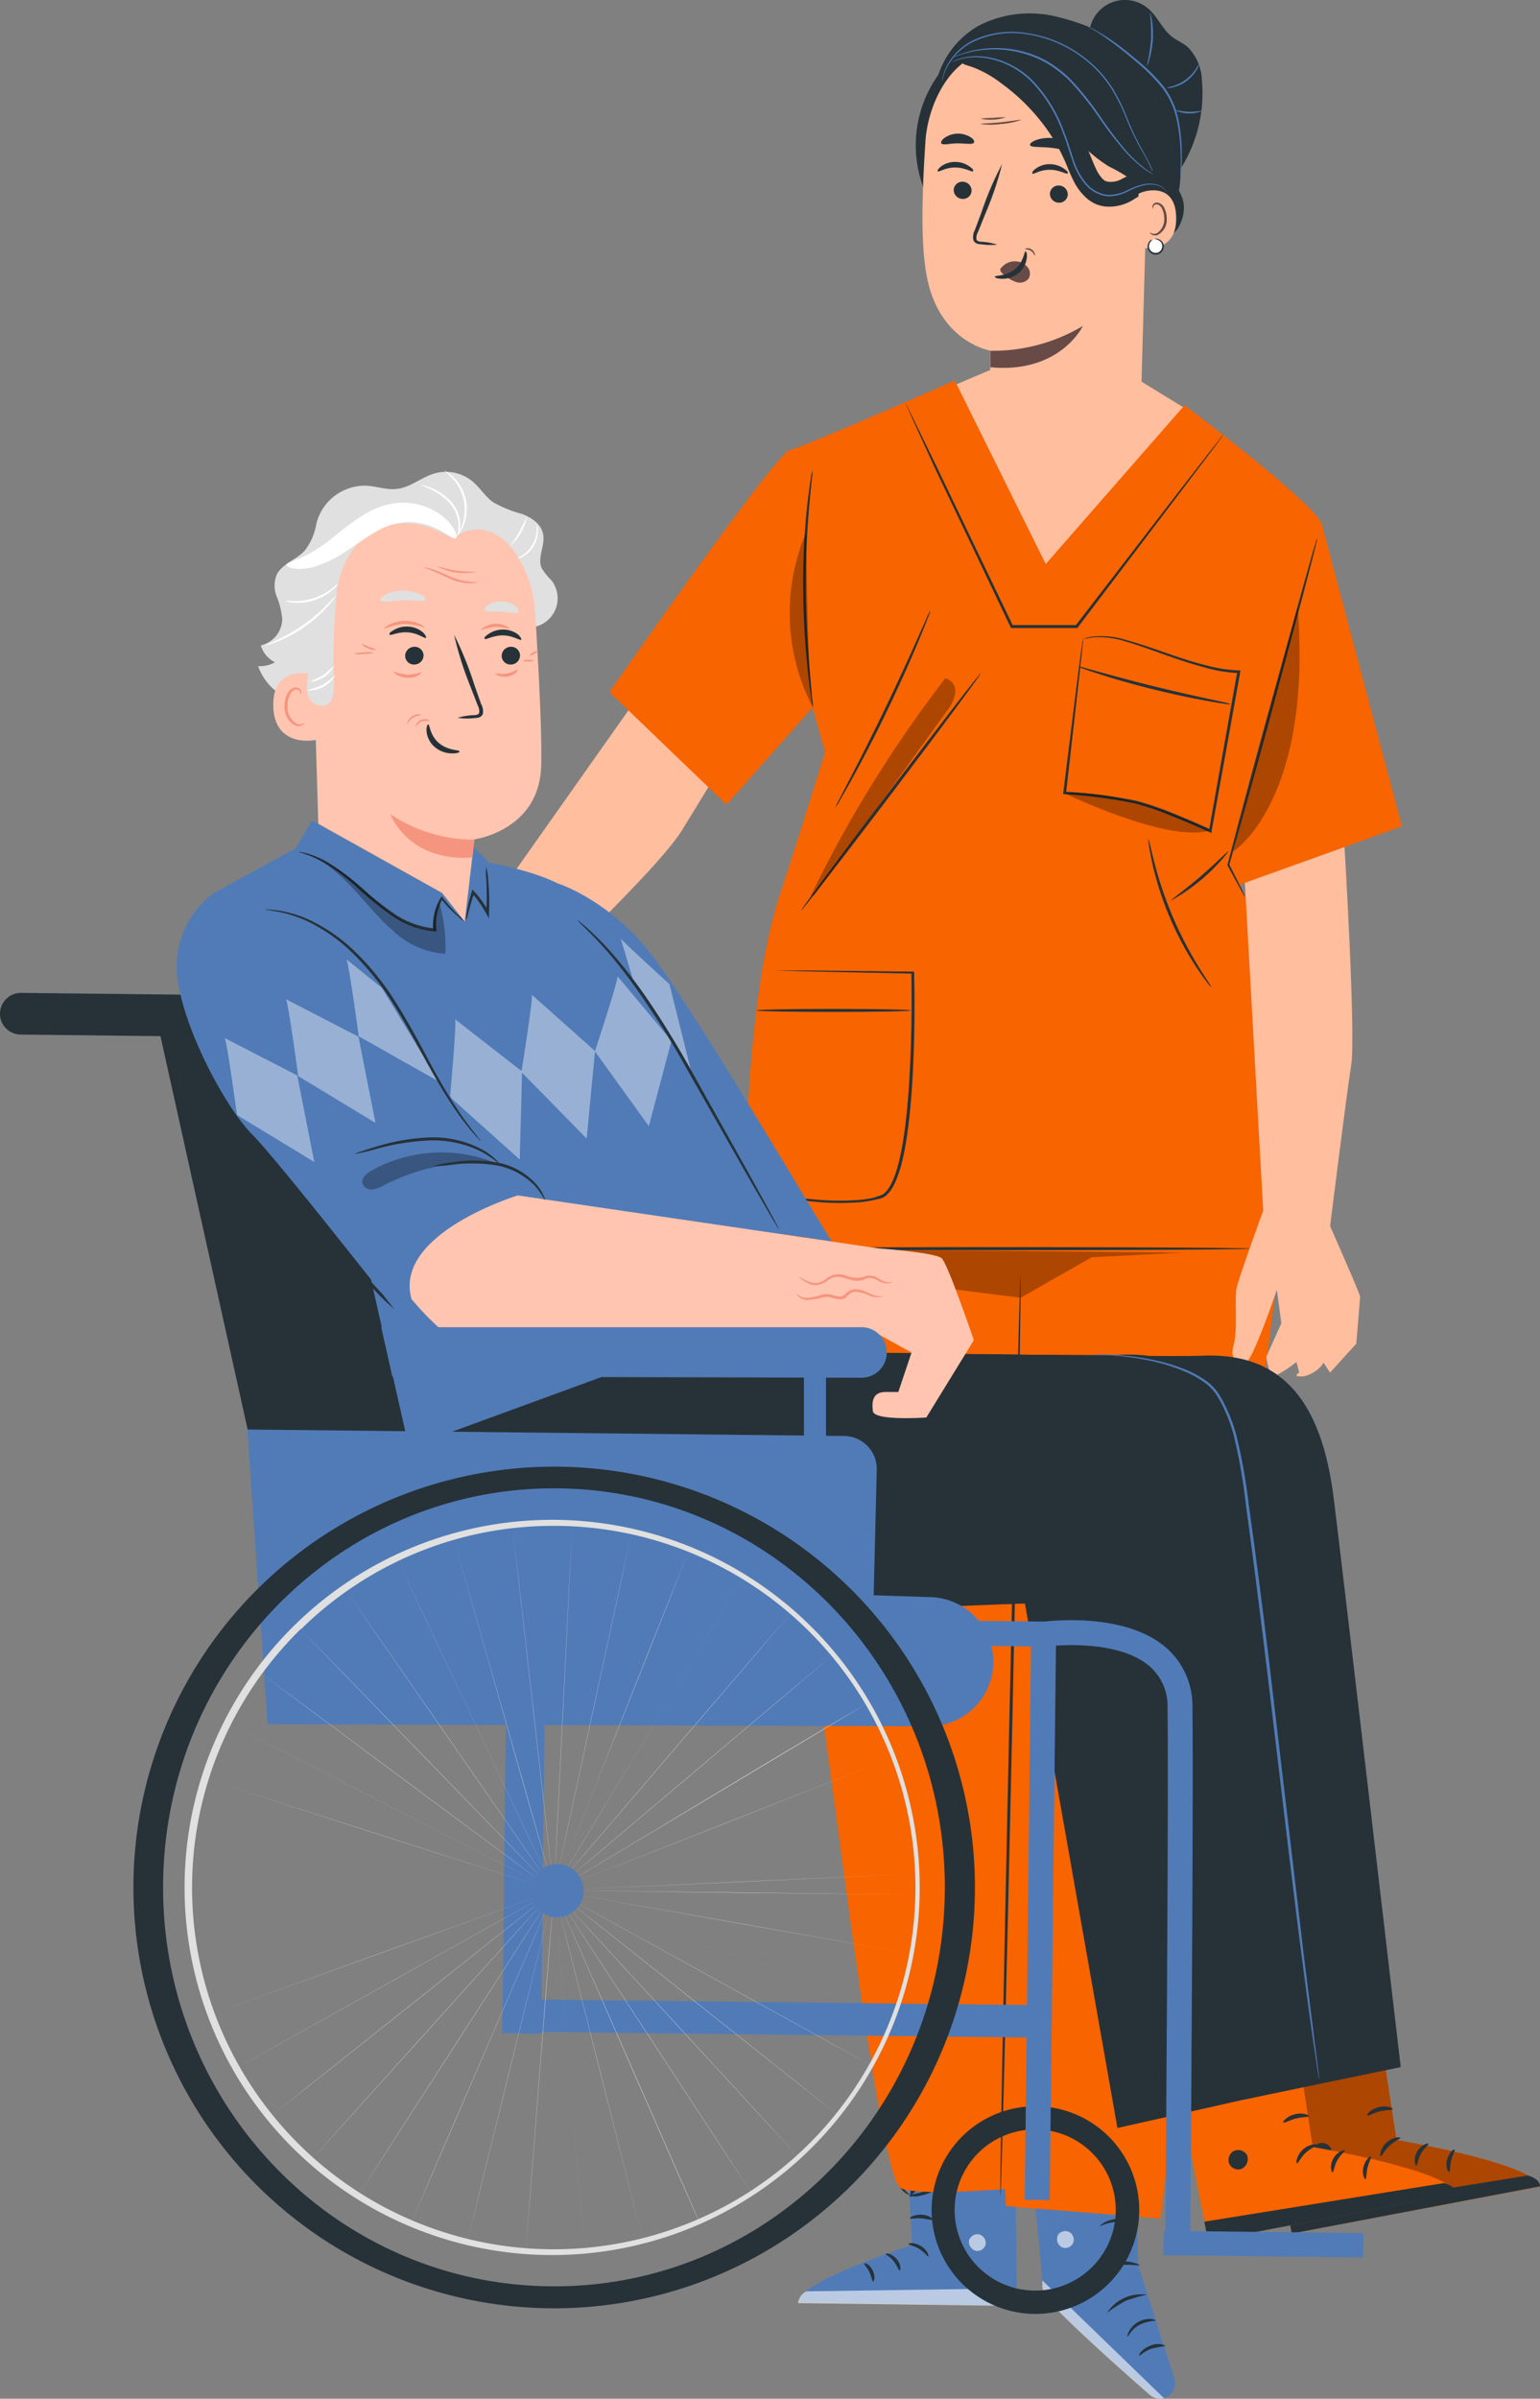 <?xml version="1.0" encoding="UTF-8"?> <svg xmlns="http://www.w3.org/2000/svg" viewBox="0 0 204.12 317.9"><rect x="0" y="0" width="204.12" height="317.9" fill="#808080" stroke="none"/> <defs> <style>.cls-1{fill:#ffbe9d;}.cls-2{fill:#263238;}.cls-3{fill:#684b46;}.cls-4{fill:#517bb7;}.cls-5{fill:#fff;}.cls-6{opacity:0.6;}.cls-7{fill:#f76400;}.cls-8{opacity:0.3;}.cls-9{fill:#e0e0e0;}.cls-10{fill:#ffc5b0;}.cls-11{fill:#f6957f;}.cls-12{fill:none;stroke:#839198;stroke-miterlimit:10;stroke-width:0.05px;}.cls-13{opacity:0.4;}</style> </defs> <title>уход-2</title> <g id="Слой_2" data-name="Слой 2"> <g id="Слой_1-2" data-name="Слой 1"> <path class="cls-1" d="M83.84,93.37l-26.11,37,8.76,4.3s20.3-18.8,23.86-24.57,6-9.84,6-9.84S91.1,93.17,83.84,93.37Z"></path> <path class="cls-1" d="M57.73,130.38l-7.41.45-8,7.4s1.56,1.73,3.3.69,6.42-4.11,6.42-4.11l4,.81L50,140s-.88,2.56.68,2.37,7.4-3.05,10.34-3.57,5.43-4.1,5.43-4.1Z"></path> <polygon class="cls-1" points="124.81 51.76 131.27 49.03 150.91 50.34 157.22 54.21 137.41 77.41 124.81 51.76"></polygon> <path class="cls-2" d="M124.21,10.46a11.73,11.73,0,0,1,5.62-7.11,14.81,14.81,0,0,1,9.95-1.2A31.36,31.36,0,0,1,149.19,6a15.37,15.37,0,0,1,4.5,3.51c2.17,2.73,2.47,6.46,2.68,9.95.17,2.82.31,5.77-.88,8.33a8.68,8.68,0,0,1-5.84,4.72"></path> <path class="cls-2" d="M154.82,24.59a18.64,18.64,0,0,0,4.49-13.85,6.55,6.55,0,0,0-1.9-4.52c-.66-.55-1.48-.87-2.14-1.41-1.22-1-1.82-2.55-3-3.6a4.74,4.74,0,0,0-7.72,2.2c-.61,2.12.3,4.34,1.19,6.36l4.14,9.33a12.4,12.4,0,0,0,1.9,3.31A4.19,4.19,0,0,0,155.15,24"></path> <path class="cls-2" d="M125.63,8.37a16.06,16.06,0,0,0-1.41,20A135.16,135.16,0,0,1,131.39,6"></path> <path class="cls-1" d="M122.66,18.77C123,13.23,126.71,6.43,132.24,7L145,10.29A9.49,9.49,0,0,1,152.17,19c0,.21,0,0,0,.11l-.92,33.51a10,10,0,0,1-10.22,9.71h0a10,10,0,0,1-9.79-10c0-2.7,0-5.88,0-5.87S124.18,45.3,122.73,36C122,31.44,122.26,24.94,122.66,18.77Z"></path> <path class="cls-3" d="M135.37,15.88a9.67,9.67,0,0,1-2.68.55,9.67,9.67,0,0,1-2.74,0c0-.07,1.22-.07,2.72-.23S135.36,15.82,135.37,15.88Z"></path> <path class="cls-3" d="M133.31,15.55a6.59,6.59,0,0,1-3.36.18,11.5,11.5,0,0,1,1.68-.1A11.51,11.51,0,0,1,133.31,15.55Z"></path> <path class="cls-3" d="M137.16,33.86c-.06,0-.14-.37-.51-.61s-.74-.18-.76-.24.08-.09.25-.11a1,1,0,0,1,1,.69C137.21,33.76,137.18,33.86,137.16,33.86Z"></path> <path class="cls-2" d="M126.41,25.16a1.19,1.19,0,0,0,1.14,1.2,1.13,1.13,0,0,0,1.23-1.07,1.19,1.19,0,0,0-1.14-1.2A1.14,1.14,0,0,0,126.41,25.16Z"></path> <path class="cls-2" d="M124.29,22.7c.15.16,1-.51,2.32-.5s2.21.65,2.35.49-.08-.35-.49-.65a3.26,3.26,0,0,0-1.88-.58,3.12,3.12,0,0,0-1.85.59C124.35,22.35,124.22,22.63,124.29,22.7Z"></path> <path class="cls-2" d="M139.16,25.66a1.19,1.19,0,0,0,1.14,1.2,1.13,1.13,0,0,0,1.23-1.07,1.19,1.19,0,0,0-1.14-1.2A1.14,1.14,0,0,0,139.16,25.66Z"></path> <path class="cls-2" d="M136.83,23c.15.16,1-.51,2.32-.5s2.21.65,2.35.49-.08-.35-.49-.65a3.25,3.25,0,0,0-1.88-.58,3.13,3.13,0,0,0-1.85.59C136.9,22.62,136.76,22.9,136.83,23Z"></path> <path class="cls-2" d="M132.18,32.42a8.47,8.47,0,0,0-2.07-.38c-.33,0-.63-.1-.69-.32a1.66,1.66,0,0,1,.22-1l1-2.48a42.68,42.68,0,0,0,2.18-6.49,42.73,42.73,0,0,0-2.7,6.3l-.93,2.49a1.89,1.89,0,0,0-.17,1.28.82.82,0,0,0,.53.48,2.21,2.21,0,0,0,.55.08A8.29,8.29,0,0,0,132.18,32.42Z"></path> <path class="cls-3" d="M143.53,43.2s-3,6.35-12.27,5.47V46.49A23.3,23.3,0,0,0,143.53,43.2Z"></path> <path class="cls-3" d="M132.71,35.5a2.3,2.3,0,0,1,2.06-.85,2.1,2.1,0,0,1,1.45.78,1.33,1.33,0,0,1,.1,1.52,1.54,1.54,0,0,1-1.67.42,4.83,4.83,0,0,1-1.63-1,1.41,1.41,0,0,1-.36-.38.43.43,0,0,1,0-.48"></path> <path class="cls-2" d="M135.94,33.31c-.21,0-.21,1.37-1.4,2.35s-2.66.83-2.67,1,.33.27,1,.29A3.45,3.45,0,0,0,135,36.2a3,3,0,0,0,1.09-2C136.18,33.65,136,33.31,135.94,33.31Z"></path> <path class="cls-2" d="M136.53,19.23c.12.35,1.4.19,2.9.37s2.71.59,2.91.28c.09-.15-.12-.48-.61-.81a5.08,5.08,0,0,0-4.42-.5C136.75,18.79,136.47,19.06,136.53,19.23Z"></path> <path class="cls-2" d="M124.77,19c.22.29,1.1,0,2.16,0s2,.2,2.16-.1c.09-.15,0-.44-.44-.71a3.13,3.13,0,0,0-3.48.1C124.79,18.57,124.67,18.87,124.77,19Z"></path> <path class="cls-2" d="M125.17,10.33A4.07,4.07,0,0,1,128.77,8,7.9,7.9,0,0,1,133,9.27c5.51,3.18,8.61,9.51,14,12.8a22.25,22.25,0,0,1,4,2.51,3.93,3.93,0,0,1,1.25,4.22,13,13,0,0,0,1.89-3.19A4.37,4.37,0,0,0,154,22c-.47-.82-1.3-1.44-1.53-2.35a12.38,12.38,0,0,1,.08-2.47,5.39,5.39,0,0,0-.85-2.36,24,24,0,0,0-8.84-9.3,15.65,15.65,0,0,0-8.12-2.1A12,12,0,0,0,127,6.48c-1.22,1.13-2.5,2.31-1.87,3.85"></path> <path class="cls-4" d="M152.21,28.83s.11-.13.29-.38a4,4,0,0,0,.6-1.21,6.86,6.86,0,0,0-.51-4.84c-.42-1-1-2-1.61-3.06a35.31,35.31,0,0,1-1.69-3.61,25.83,25.83,0,0,0-1.94-3.92,15.42,15.42,0,0,0-3.06-3.52,16.26,16.26,0,0,0-8.12-3.74,12,12,0,0,0-7.2,1A7.87,7.87,0,0,0,125.49,9a6.93,6.93,0,0,0-.48,1.27c-.07.3-.11.46-.12.46a.48.48,0,0,1,0-.12c0-.08,0-.2.06-.35a6.28,6.28,0,0,1,.44-1.3,7.85,7.85,0,0,1,3.47-3.56,12.05,12.05,0,0,1,7.31-1,16.37,16.37,0,0,1,8.24,3.77,15.54,15.54,0,0,1,3.1,3.58,25.7,25.7,0,0,1,1.94,4,35.87,35.87,0,0,0,1.67,3.6c.59,1.09,1.18,2.1,1.59,3.09a6.87,6.87,0,0,1,.44,4.93,3.84,3.84,0,0,1-.64,1.21A2.46,2.46,0,0,1,152.21,28.83Z"></path> <path class="cls-4" d="M156.48,24a1.15,1.15,0,0,1,0-.26l0-.75c0-.65.05-1.6,0-2.77a23.67,23.67,0,0,0-.45-4.07,10.83,10.83,0,0,0-2-4.53,25,25,0,0,0-3.55-3.53c-1.17-1-2.26-1.88-3.21-2.56S145.59,4.31,145,4l-.65-.38-.22-.14.24.1.67.34a24.91,24.91,0,0,1,2.36,1.46c1,.67,2.07,1.53,3.25,2.53a24.31,24.31,0,0,1,3.59,3.55,10.89,10.89,0,0,1,2,4.63,22.58,22.58,0,0,1,.4,4.11c0,1.17,0,2.12-.09,2.78,0,.33-.05.58-.07.75A1.15,1.15,0,0,1,156.48,24Z"></path> <path class="cls-4" d="M152.42,1.63a3.84,3.84,0,0,1,.26,1,12.26,12.26,0,0,1-.31,5.18,3.85,3.85,0,0,1-.38,1,26.63,26.63,0,0,0,.58-3.6A26.6,26.6,0,0,0,152.42,1.63Z"></path> <path class="cls-4" d="M158.93,8.48a2,2,0,0,1-.31.77,5,5,0,0,1-3.17,2.33,2,2,0,0,1-.83.07,6.32,6.32,0,0,1,.79-.22,5.75,5.75,0,0,0,3.08-2.26A6.33,6.33,0,0,1,158.93,8.48Z"></path> <path class="cls-4" d="M159.38,14.7a4.55,4.55,0,0,1-3.66-.1c0-.07.82.17,1.83.21S159.37,14.62,159.38,14.7Z"></path> <path class="cls-2" d="M155.36,30.86c-.22-.11-.11-.72-.08-1.71a4.77,4.77,0,0,0-.19-1.62,2.23,2.23,0,0,0-.17-.37,1.66,1.66,0,0,0-.11-.16l-.15-.21a7.34,7.34,0,0,0-.76-.89,2.32,2.32,0,0,0-.8-.56c-.1,0-.13,0-.08,0l-.32.06-.35.08A6.14,6.14,0,0,0,151,26c-.22.11-.44.24-.66.38l-.17.11-.29.17a6.28,6.28,0,0,1-.59.28,5.94,5.94,0,0,1-2.6.44,4.29,4.29,0,0,1-1.56-.39l-.2-.1-.16-.09c-.1-.07-.22-.13-.31-.2a5.43,5.43,0,0,1-.57-.46,7.57,7.57,0,0,1-1.59-2.16c-.37-.73-.66-1.45-.92-2.1a24.38,24.38,0,0,0-4-6.52,26.24,26.24,0,0,0-4.64-4.3,14.92,14.92,0,0,0-3.64-2.09c-.92-.34-1.52-.43-1.56-.68s.55-.6,1.76-.63A10.21,10.21,0,0,1,134,9a21.53,21.53,0,0,1,5.71,4.25,23.13,23.13,0,0,1,4.8,7.34c.29.7.53,1.33.8,1.87a4.62,4.62,0,0,0,.84,1.25,2.25,2.25,0,0,0,.22.19l.11.08.06,0h0a1,1,0,0,0,.38.11,3,3,0,0,0,1.22-.13l.28-.1.12-.06.23-.13a10.53,10.53,0,0,1,1-.45,8.45,8.45,0,0,1,2-.54l.48-.05.23,0h.26a2.7,2.7,0,0,1,1.46.35,4.66,4.66,0,0,1,1.48,1.37,8.18,8.18,0,0,1,.8,1.35c.05.12.1.21.15.35a3.53,3.53,0,0,1,.14.4,3.91,3.91,0,0,1,.14.76,4.85,4.85,0,0,1-.39,2.25C156.09,30.55,155.55,31,155.36,30.86Z"></path> <path class="cls-1" d="M150.9,25.72c.1-.27,4.92-2,5,3.12s-5,4-5,3.86S150.9,25.72,150.9,25.72Z"></path> <path class="cls-3" d="M152.43,30.8s.09.06.23.13a.87.87,0,0,0,.65,0,2.15,2.15,0,0,0,1-1.94,2.87,2.87,0,0,0-.25-1.24,1,1,0,0,0-.66-.66.44.44,0,0,0-.51.24c-.07.14,0,.24-.06.25s-.11-.08-.07-.29a.55.55,0,0,1,.19-.31.65.65,0,0,1,.48-.13,1.22,1.22,0,0,1,.91.76,3,3,0,0,1,.31,1.39,2.25,2.25,0,0,1-1.25,2.16.93.93,0,0,1-.8-.12C152.44,30.92,152.42,30.81,152.43,30.8Z"></path> <path class="cls-4" d="M154.74,25.65s-.06-.13-.21-.34a2,2,0,0,0-.89-.66,3.59,3.59,0,0,0-1.76-.15,8.33,8.33,0,0,0-2.24.8,5.91,5.91,0,0,1-2.84.72,4.56,4.56,0,0,1-2.94-1.58,9.24,9.24,0,0,1-1.76-3.27c-.42-1.22-.79-2.49-1.29-3.75A19.25,19.25,0,0,0,136.88,11a11.07,11.07,0,0,0-5.27-3.11,9.7,9.7,0,0,0-2.36-.3,8.47,8.47,0,0,0-1.79.21,14.43,14.43,0,0,0-1.46.48l.09-.05.27-.13a6.18,6.18,0,0,1,1.08-.39,8.2,8.2,0,0,1,1.81-.26,9.63,9.63,0,0,1,2.4.27A11.13,11.13,0,0,1,137,10.81a19.23,19.23,0,0,1,4,6.54c.51,1.27.88,2.55,1.29,3.76A9.09,9.09,0,0,0,144,24.3a4.38,4.38,0,0,0,2.8,1.53,5.79,5.79,0,0,0,2.76-.68,8.3,8.3,0,0,1,2.28-.78,3.63,3.63,0,0,1,1.81.2,1.93,1.93,0,0,1,.9.72,1.22,1.22,0,0,1,.14.27A.34.34,0,0,1,154.74,25.65Z"></path> <path class="cls-4" d="M152.88,23.16l-.3-.17c-.19-.12-.48-.28-.84-.53A17.13,17.13,0,0,1,149.06,20a48,48,0,0,1-3.29-4.27,39.21,39.21,0,0,0-4.11-5.12A15.66,15.66,0,0,0,139,8.53a12.92,12.92,0,0,0-2.87-1.3,14.18,14.18,0,0,0-5.28-.65,13.6,13.6,0,0,0-3.54.69c-.41.12-.71.26-.92.34l-.33.12.31-.16a8.45,8.45,0,0,1,.91-.38,12.91,12.91,0,0,1,3.55-.77A14.09,14.09,0,0,1,136.2,7a13,13,0,0,1,2.92,1.31,15.69,15.69,0,0,1,2.7,2.12,38.13,38.13,0,0,1,4.12,5.16,51.22,51.22,0,0,0,3.24,4.29,18.47,18.47,0,0,0,2.62,2.48c.34.26.63.43.81.56Z"></path> <path class="cls-5" d="M153,31.68a1,1,0,1,1-.23.07"></path> <path class="cls-2" d="M152.77,31.76a1.34,1.34,0,0,0-.45.67.84.84,0,0,0,.19.78.87.87,0,0,0,1.53-.49.84.84,0,0,0-.29-.75,1.34,1.34,0,0,0-.75-.29s.08-.05.23-.05a1,1,0,0,1,.62.22,1,1,0,0,1,.4.9,1.07,1.07,0,0,1-1.9.6,1,1,0,0,1-.19-1,1,1,0,0,1,.38-.54C152.67,31.76,152.76,31.74,152.77,31.76Z"></path> <path class="cls-4" d="M120.1,282.66l.79,14.88s-14.86,4.71-15,7.48l28.91.59-.28-23.23Z"></path> <g class="cls-6"> <path class="cls-5" d="M129.8,296.13a1.18,1.18,0,0,1,.84,1.33,1.14,1.14,0,0,1-1.31.84,1.25,1.25,0,0,1-.88-1.42,1.18,1.18,0,0,1,1.46-.73"></path> </g> <g class="cls-6"> <path class="cls-5" d="M134.81,305.61l0-2.34-27.93.4a2,2,0,0,0-1.1,1.56Z"></path> </g> <path class="cls-2" d="M120.41,297.4c0,.14.71.19,1.42.64s1.08,1,1.21,1-.1-.87-1-1.39S120.38,297.27,120.41,297.4Z"></path> <path class="cls-2" d="M117.4,298.7c0,.14.59.37,1.07,1s.64,1.22.78,1.21.22-.81-.41-1.53S117.4,298.57,117.4,298.7Z"></path> <path class="cls-2" d="M115.74,302.36c.13,0,.31-.68-.06-1.45s-1-1.06-1.1-.94.36.52.66,1.16S115.6,302.35,115.74,302.36Z"></path> <path class="cls-2" d="M120.61,294c.06.13.71-.08,1.5,0s1.42.28,1.5.16-.53-.62-1.48-.65S120.54,293.88,120.61,294Z"></path> <path class="cls-2" d="M120.51,291a2.71,2.71,0,0,0,1.45,0,6.51,6.51,0,0,0,1.51-.49,6.79,6.79,0,0,0,.82-.46,1.78,1.78,0,0,0,.43-.35.62.62,0,0,0,.05-.75.78.78,0,0,0-.62-.31,1.89,1.89,0,0,0-.54.08,5.19,5.19,0,0,0-.89.32,5.11,5.11,0,0,0-1.32.9c-.66.63-.88,1.16-.83,1.19s.38-.4,1.06-.93a5.78,5.78,0,0,1,1.28-.75,5.37,5.37,0,0,1,.83-.27c.3-.09.57-.09.65,0s0,.07,0,.16a1.44,1.44,0,0,1-.32.25,7.62,7.62,0,0,1-.76.45,8,8,0,0,1-1.39.56A10,10,0,0,0,120.51,291Z"></path> <path class="cls-2" d="M120.69,291.18a2.3,2.3,0,0,0,.36-1.4,4.68,4.68,0,0,0-.61-2.45,1.2,1.2,0,0,0-.94-.72.68.68,0,0,0-.6.41,2,2,0,0,0-.14.53,3.22,3.22,0,0,0,0,1,3.33,3.33,0,0,0,.64,1.48c.58.74,1.17.9,1.18.85s-.45-.34-.9-1a3.33,3.33,0,0,1-.48-1.35,3,3,0,0,1,0-.84c0-.31.15-.56.27-.53s.39.22.51.47a4.81,4.81,0,0,1,.37.78,5.21,5.21,0,0,1,.31,1.44C120.76,290.63,120.62,291.16,120.69,291.18Z"></path> <path class="cls-4" d="M150.31,281l.55,19.21,4.82,15.07a2,2,0,0,1-1.4,2.51h0a2,2,0,0,1-1.75-.42c-3.07-2.66-14.34-12.49-14.3-13.9,0-1.63-1.93-20.23-1.93-20.23Z"></path> <g class="cls-6"> <path class="cls-5" d="M154.28,317.83l-16.12-15.61,0,.81a3,3,0,0,0,.8,1.88c1.29,1.37,4.95,5.07,13.46,12.5a2,2,0,0,0,1.81.41Z"></path> </g> <g class="cls-6"> <path class="cls-5" d="M141.78,295.83a1.19,1.19,0,0,1,.41,1.54,1.15,1.15,0,0,1-1.52.42,1.26,1.26,0,0,1-.42-1.63,1.19,1.19,0,0,1,1.63-.26"></path> </g> <path class="cls-2" d="M149.46,309.67c.11,0,.49-1,1.61-1.58a6,6,0,0,1,2.19-.54s-.24-.18-.69-.22a3.14,3.14,0,0,0-2.93,1.64C149.43,309.38,149.41,309.66,149.46,309.67Z"></path> <path class="cls-2" d="M151,312.17c.1.08.68-.58,1.66-.91a16.07,16.07,0,0,1,1.86-.34,2.18,2.18,0,0,0-2-.06C151.36,311.25,150.86,312.13,151,312.17Z"></path> <path class="cls-2" d="M146.74,306.51a19.68,19.68,0,0,1,2.46-1.58,19.71,19.71,0,0,1,2.81-.81,5.38,5.38,0,0,0-5.28,2.39Z"></path> <path class="cls-2" d="M146.09,300.69c.06.11,1.09-.39,2.47-.51s2.49.15,2.52,0a4.89,4.89,0,0,0-5,.47Z"></path> <path class="cls-2" d="M145.78,295.05a6.26,6.26,0,0,1,5.14-.09s-.19-.27-.65-.5a4.29,4.29,0,0,0-3.86.07C146,294.77,145.75,295,145.78,295.05Z"></path> <path class="cls-2" d="M148.25,293.38a1.65,1.65,0,0,0,0-.73,5.05,5.05,0,0,0-.68-1.87,2.24,2.24,0,0,0-1-1,.79.79,0,0,0-.88.22,1.29,1.29,0,0,0-.26.88,2.78,2.78,0,0,0,2.57,2.45,3.23,3.23,0,0,0,3.08-1.85,1.12,1.12,0,0,0,0-.93.78.78,0,0,0-.83-.37,2.75,2.75,0,0,0-1.23.72,5.63,5.63,0,0,0-1.23,1.56,1.72,1.72,0,0,0-.26.68,9,9,0,0,1,1.69-2,2.57,2.57,0,0,1,1.09-.6.41.41,0,0,1,.45.2.77.77,0,0,1,0,.61A2.88,2.88,0,0,1,148,292.9a2.42,2.42,0,0,1-2.21-2,.93.93,0,0,1,.15-.62.43.43,0,0,1,.48-.13,2,2,0,0,1,.87.85A7.46,7.46,0,0,1,148.25,293.38Z"></path> <polygon class="cls-7" points="129.53 158.87 133.31 292.38 153.82 294.03 170.93 155.8 129.53 158.87"></polygon> <path class="cls-7" d="M101.87,157.17s2.78,42.38,5.43,58.26,9.11,73.27,12.13,74.59,20.62-.48,20.62-.48l6.29-131Z"></path> <g class="cls-8"> <polygon points="102.45 165.48 102.62 167.87 135.28 171.99 144.71 166.62 163.63 165.65 102.45 165.48"></polygon> </g> <path class="cls-2" d="M132.6,291.05c-.11,0,.4-27.33,1.14-61s1.43-61,1.54-61-.4,27.32-1.14,61S132.71,291.05,132.6,291.05Z"></path> <path class="cls-7" d="M80.77,91.72S102.84,60,104.68,59.63s21.87-9.2,21.87-9.2l12.06,24.32L157,53.71s17.17,12.88,18.19,15.74-13.08,43.94-13.08,43.94,6.34,9.81,7.56,20.85-1.23,31.88-1.23,31.88l-69.65-.64s-.74-30.79,4.56-46.85c2.86-8.65,6-18.94,6-18.94l-1.64-5.93L96.3,106.64Z"></path> <path class="cls-2" d="M143.45,84.74l.36-.14a5.36,5.36,0,0,1,1.13-.25,11.19,11.19,0,0,1,4.33.47c1.82.49,4,1.27,6.43,2.11,1.23.42,2.55.84,4,1.2a19.21,19.21,0,0,0,4.47.72h.22l0,.2-3.6,20-.2,1.11,0,.25-.23-.11c-1.67-.76-3.34-1.48-5-2.14a37.67,37.67,0,0,0-4.88-1.68,68.48,68.48,0,0,0-9.37-1.23h-.18l0-.18,1.84-14.78.54-4.11.15-1.07a2,2,0,0,1,.07-.36,2.68,2.68,0,0,1,0,.39l-.11,1.1-.45,4.15-1.67,14.72-.16-.19a67.33,67.33,0,0,1,9.44,1.2,37.62,37.62,0,0,1,4.94,1.69q2.48,1,5,2.14l-.28.15.2-1.11L164,89l.19.2a19.12,19.12,0,0,1-4.58-.76c-1.42-.38-2.74-.81-4-1.24-2.46-.86-4.59-1.67-6.39-2.18a11.53,11.53,0,0,0-4.27-.56A12.48,12.48,0,0,0,143.45,84.74Z"></path> <polygon class="cls-7" points="175.19 69.44 185.82 109.5 164.3 117.3 162.11 113.39 175.19 69.44"></polygon> <path class="cls-2" d="M98.8,157.74l.18,0,.51.08,2,.33c1.72.27,4.2.66,7.3.88a33.14,33.14,0,0,0,5.05,0,10.66,10.66,0,0,0,1.36-.19c.23,0,.46-.08.69-.14l.67-.22c.9-.25,1.4-1.2,1.81-2.09a16.62,16.62,0,0,0,.91-3c.24-1,.42-2.12.58-3.23.32-2.21.51-4.51.66-6.88.31-5.16.35-10.08.28-14.43l.18.18-14.38-.3-4.08-.12-1.08,0a1.78,1.78,0,0,1-.37,0l.37,0h5.17l14.38.16h.17v.17c.1,4.36.07,9.28-.24,14.46-.15,2.37-.35,4.68-.67,6.91-.16,1.11-.35,2.2-.59,3.25a16.86,16.86,0,0,1-.95,3,6.42,6.42,0,0,1-.77,1.36,3.88,3.88,0,0,1-.55.57,2.52,2.52,0,0,1-.7.35L116,159c-.24.06-.48.1-.71.14a10.94,10.94,0,0,1-1.4.19,32.63,32.63,0,0,1-5.11,0,69.7,69.7,0,0,1-7.31-1c-.86-.16-1.52-.3-2-.41L99,157.8Z"></path> <ellipse class="cls-2" cx="110.51" cy="133.91" rx="10.24" ry="0.2"></ellipse> <ellipse class="cls-2" cx="118.1" cy="104.93" rx="19.73" ry="0.2" transform="translate(-36.85 135.73) rotate(-52.86)"></ellipse> <path class="cls-2" d="M107.75,93.77a7.35,7.35,0,0,1-.22-1.22c-.12-.79-.27-1.93-.42-3.35a110.68,110.68,0,0,1-.65-11.13A95.76,95.76,0,0,1,107,66.92c.16-1.42.32-2.56.45-3.35a7.35,7.35,0,0,1,.24-1.22,7.37,7.37,0,0,1-.09,1.24c-.09.79-.2,1.94-.33,3.36-.25,2.84-.49,6.77-.46,11.11s.3,8.27.54,11.11l.3,3.36A7.37,7.37,0,0,1,107.75,93.77Z"></path> <path class="cls-2" d="M123.31,80.91a6.21,6.21,0,0,1-.37,1.08c-.26.69-.65,1.67-1.16,2.88-1,2.42-2.47,5.73-4.2,9.33s-3.42,6.8-4.69,9.1c-.63,1.15-1.16,2.07-1.53,2.69a6.19,6.19,0,0,1-.62,1,6.22,6.22,0,0,1,.48-1l1.42-2.75c1.2-2.32,2.84-5.54,4.58-9.14s3.23-6.88,4.3-9.27l1.27-2.83A6.22,6.22,0,0,1,123.31,80.91Z"></path> <path class="cls-2" d="M162.11,57.64a4.06,4.06,0,0,1-.35.53l-1.08,1.47L156.62,65,142.85,83.15l-.06.08H134l-.05-.11L123.9,62,121,55.64l-.78-1.72-.19-.45a.56.56,0,0,1-.05-.16.56.56,0,0,1,.05.16l.23.43.84,1.68,3.05,6.27,10.12,21.1-.18-.11h8.62l-.16.08,13.87-18,4.15-5.33,1.13-1.43A4.09,4.09,0,0,1,162.11,57.64Z"></path> <path class="cls-2" d="M160.56,130.83a3.47,3.47,0,0,1-.56-.64c-.34-.43-.8-1.07-1.35-1.89a42,42,0,0,1-5.94-14c-.21-1-.35-1.74-.42-2.28a3.47,3.47,0,0,1-.07-.85c.06,0,.29,1.18.77,3.06a50.11,50.11,0,0,0,5.9,13.93C159.91,129.81,160.61,130.79,160.56,130.83Z"></path> <path class="cls-2" d="M155.2,119.37c-.06-.1,1.79-1.38,3.89-3.19s3.67-3.43,3.76-3.35a25.35,25.35,0,0,1-7.65,6.53Z"></path> <path class="cls-2" d="M165,118.82a1.22,1.22,0,0,1-.18-.27l-.46-.81-1.67-3.08,0,0v0c1.12-4.31,3-11.39,5.19-19.36l4.66-16.91L174,73.2l.42-1.38a2.39,2.39,0,0,1,.17-.48,2.4,2.4,0,0,1-.09.5l-.34,1.4-1.33,5.14-4.55,16.94c-2.17,8-4.13,15-5.35,19.32v-.09l1.57,3.13.4.84A1.22,1.22,0,0,1,165,118.82Z"></path> <g class="cls-8"> <path d="M125.31,89.89a164.61,164.61,0,0,0-17.88,28.92l.53-.26,5.07-7,12.43-17.28a5.16,5.16,0,0,0,1.14-2.33A1.77,1.77,0,0,0,125.31,89.89Z"></path> </g> <g class="cls-8"> <path d="M107.75,93.77a27.1,27.1,0,0,1-.89-23.21S107,90,107.75,93.77Z"></path> </g> <path class="cls-2" d="M163.13,93.34a3.25,3.25,0,0,1-.82-.07c-.52-.07-1.28-.19-2.2-.36-1.86-.33-4.41-.85-7.2-1.54s-5.3-1.42-7.09-2c-.9-.29-1.62-.53-2.12-.71a3.25,3.25,0,0,1-.76-.32,3.26,3.26,0,0,1,.8.17l2.15.59c1.81.5,4.32,1.18,7.11,1.87s5.32,1.25,7.16,1.65l2.18.48A3.26,3.26,0,0,1,163.13,93.34Z"></path> <g class="cls-8"> <path d="M141,105.08s13.61,6.62,19.31,5C160.33,110.11,150.62,104.68,141,105.08Z"></path> </g> <g class="cls-8"> <path d="M163.47,112.83S174,106.26,172,80.49Z"></path> </g> <ellipse class="cls-2" cx="132.6" cy="165.48" rx="33.14" ry="0.2"></ellipse> <path class="cls-1" d="M178.21,112.26s1.51,25,.89,28.86-2.81,21.46-2.81,21.46l-8.84-1.84L165,117Z"></path> <path class="cls-1" d="M176.39,162.7l-.15-.34-8.84-1.84s-3.2,8.79-3.5,10.21.2,5.44-.4,7.56.81,2.22,1.65,2.22,4.09-9.57,4.09-9.57l.6,4.43-2,4.43s.4,2.72,1,2.63a16,16,0,0,0,3-1.93l.37,1.41s-1.11.6.51.5a4.13,4.13,0,0,0,2.72-1.81l.85,1.31,3.48-3.83s.5-5.85.5-6.22S177.11,164.36,176.39,162.7Z"></path> <path class="cls-4" d="M62.78,112.24l2.06,2.09c4.18.87,11.21,2.33,14,6.87,2.33,3.73,11.86,18.89,17.45,27.8a77.21,77.21,0,0,1,6.9,13.92l7,18.64L85,197.2H48.76L28.32,118.37l10.87-5.95,2.16-3.67,17.23,9.62,3,3.79Z"></path> <path class="cls-2" d="M40.7,132,54,190.94l-20.9-.24L21.27,137.32l-18.54-.21A2.76,2.76,0,0,1,0,134.32H0a2.76,2.76,0,0,1,2.79-2.73Z"></path> <path class="cls-7" d="M182.49,266.55l2.62,17.06s18.22,3.07,19,6.17L171.23,296l-5.17-26.41Z"></path> <g class="cls-8"> <path d="M182.49,266.55l2.62,17.06s18.22,3.07,19,6.17L171.23,296l-5.17-26.41Z"></path> </g> <path class="cls-2" d="M174.67,284.11a1.37,1.37,0,0,0-.64,1.71,1.31,1.31,0,0,0,1.69.65,1.44,1.44,0,0,0,.66-1.81,1.36,1.36,0,0,0-1.83-.48"></path> <path class="cls-2" d="M171.23,296l-.5-2.56,31.77-5.12s1.59.36,1.62,1.42Z"></path> <path class="cls-2" d="M185.61,283.33c0,.16-.76.39-1.46,1.05s-1,1.42-1.14,1.39-.1-1,.75-1.8S185.62,283.18,185.61,283.33Z"></path> <path class="cls-2" d="M189.33,284.1c.07.15-.58.55-1,1.34s-.44,1.53-.6,1.55-.44-.87.1-1.83S189.3,284,189.33,284.1Z"></path> <path class="cls-2" d="M192.08,287.86c-.14.06-.52-.7-.27-1.66s.93-1.45,1-1.33-.28.68-.47,1.47S192.24,287.81,192.08,287.86Z"></path> <path class="cls-2" d="M184.59,279.51c0,.16-.82.08-1.71.31s-1.55.66-1.66.53.46-.82,1.52-1.09S184.64,279.37,184.59,279.51Z"></path> <path class="cls-7" d="M171.39,267.49,174,284.54s18.22,3.07,19,6.17L160.13,297,155,270.57Z"></path> <path class="cls-2" d="M163.57,285.05a1.37,1.37,0,0,0-.64,1.71,1.31,1.31,0,0,0,1.69.65,1.44,1.44,0,0,0,.66-1.81,1.36,1.36,0,0,0-1.83-.48"></path> <path class="cls-2" d="M160.13,297l-.5-2.56,31.77-5.12s1.59.36,1.62,1.42Z"></path> <path class="cls-2" d="M174.51,284.27c0,.16-.76.39-1.46,1.05s-1,1.42-1.14,1.39-.1-1,.75-1.8S174.52,284.12,174.51,284.27Z"></path> <path class="cls-2" d="M178.23,285c.07.15-.58.55-1,1.34s-.44,1.53-.6,1.55-.44-.87.1-1.83S178.2,284.89,178.23,285Z"></path> <path class="cls-2" d="M181,288.8c-.14.06-.52-.7-.27-1.66s.93-1.45,1-1.33-.28.68-.47,1.47S181.13,288.75,181,288.8Z"></path> <path class="cls-2" d="M173.48,280.45c0,.16-.82.08-1.71.31s-1.55.66-1.66.53.46-.82,1.52-1.09S173.54,280.31,173.48,280.45Z"></path> <path class="cls-2" d="M94.18,178.93s59.8,1,65.16.74c11.35-.51,15.77,7.15,17.32,18,.48,3.33,9,76.28,9,76.28L165,278.23l-14.05-66.31s-55.27,2-60.49,2.87c-6.36,1.08-15.13,4.47-19.92.75s-7.69-22.77-7.69-22.77Z"></path> <path class="cls-2" d="M89.54,178.91s53.59.87,59,.63c11.35-.51,15.77,7.15,17.32,18,.48,3.33,9,78.48,9,78.48l-26.75,6-12.26-69.51s-51,1.29-56.24,2.18c-6.36,1.08-15.13,4.47-19.92.75S52,192.64,52,192.64Z"></path> <path class="cls-4" d="M144.35,179.58h1.12c.73,0,1.82,0,3.2.17a34.51,34.51,0,0,1,5,.87,23.21,23.21,0,0,1,3,1,12.67,12.67,0,0,1,3.09,1.68,6.2,6.2,0,0,1,1.31,1.32,13.09,13.09,0,0,1,1,1.71,21.17,21.17,0,0,1,1.47,3.94,74.3,74.3,0,0,1,1.6,9.21c.9,6.54,1.81,13.74,2.73,21.3,1.82,15.13,3.4,28.84,4.7,38.75.64,5,1.2,9,1.6,11.72l.48,3.18.13.83a1.51,1.51,0,0,0,.06.28,1.49,1.49,0,0,0,0-.29l-.1-.83-.41-3.19-1.47-11.73-4.58-38.76c-.92-7.56-1.84-14.77-2.76-21.3a73.48,73.48,0,0,0-1.65-9.24,21.38,21.38,0,0,0-1.52-4,13.33,13.33,0,0,0-1-1.74,6.47,6.47,0,0,0-1.38-1.38,12.86,12.86,0,0,0-3.16-1.69,23.13,23.13,0,0,0-3-.95,33.28,33.28,0,0,0-5-.8A21.87,21.87,0,0,0,144.35,179.58Z"></path> <path class="cls-4" d="M32.78,189.45l2.69,39.06,87.61.27a8.55,8.55,0,0,0,8.58-8.46h0a8.55,8.55,0,0,0-8.28-8.65l-7.58-.25.41-16.64a4.36,4.36,0,0,0-4.31-4.47Z"></path> <rect class="cls-4" x="66.89" y="217.91" width="5.12" height="51.58" transform="translate(2.76 -0.77) rotate(0.65)"></rect> <rect class="cls-4" x="66.62" y="265.35" width="72.78" height="4.3" transform="translate(3.03 -1.15) rotate(0.65)"></rect> <path class="cls-9" d="M72.9,298.86a48.72,48.72,0,1,1,.57,0Zm-33-83A47.94,47.94,0,1,0,74,202.22h-.56A47.61,47.61,0,0,0,39.94,215.88Z"></path> <path class="cls-9" d="M97.83,250.85l-24.07-.31,24.07.27,24.06.31Z"></path> <path class="cls-9" d="M97.46,254.83l-23.7-4.2,23.71,4.17,23.7,4.2Z"></path> <path class="cls-9" d="M96.44,258.69l-22.69-8,22.7,8,22.68,8Z"></path> <path class="cls-9" d="M94.81,262.33c-11.64-6.43-21.07-11.64-21.07-11.65s9.44,5.2,21.08,11.62,21.06,11.64,21.06,11.65S106.44,268.76,94.81,262.33Z"></path> <ellipse class="cls-9" cx="92.61" cy="265.64" rx="0.02" ry="24.07" transform="translate(-173.02 172.99) rotate(-51.55)"></ellipse> <ellipse class="cls-9" cx="89.89" cy="268.56" rx="0.02" ry="24.07" transform="translate(-158.03 131.66) rotate(-42.59)"></ellipse> <ellipse class="cls-9" cx="86.74" cy="271.01" rx="0.02" ry="24.07" transform="translate(-134.22 91.72) rotate(-33.2)"></ellipse> <path class="cls-9" d="M83.21,272.91c-5.33-12.18-9.65-22.06-9.64-22.06s4.34,9.86,9.67,22,9.65,22,9.64,22.05S88.54,285.08,83.21,272.91Z"></path> <path class="cls-9" d="M79.44,274.2c-3.26-12.89-5.9-23.34-5.89-23.34s2.66,10.44,5.92,23.33,5.89,23.33,5.89,23.34S82.7,287.09,79.44,274.2Z"></path> <path class="cls-9" d="M75.5,274.86c-1.11-13.25-2-24-2-24s.91,10.74,2,24,2,24,2,24S76.61,288.1,75.5,274.86Z"></path> <path class="cls-9" d="M71.51,274.87c1-13.26,1.89-24,1.9-24s-.83,10.74-1.87,24-1.89,24-1.9,24S70.47,288.12,71.51,274.87Z"></path> <path class="cls-9" d="M67.57,274.23c3.19-12.91,5.79-23.37,5.79-23.37s-2.57,10.47-5.76,23.37-5.78,23.36-5.79,23.36S64.38,287.13,67.57,274.23Z"></path> <path class="cls-9" d="M63.79,273c5.27-12.21,9.55-22.1,9.56-22.1s-4.26,9.9-9.53,22.11-9.54,22.09-9.55,22.09S58.52,285.16,63.79,273Z"></path> <ellipse class="cls-9" cx="60.28" cy="271.09" rx="24.07" ry="0.02" transform="translate(-200.25 174.93) rotate(-57.2)"></ellipse> <ellipse class="cls-9" cx="57.11" cy="268.66" rx="24.07" ry="0.02" transform="translate(-180.73 131.28) rotate(-47.99)"></ellipse> <ellipse class="cls-9" cx="54.37" cy="265.76" rx="24.07" ry="0.02" transform="translate(-153.65 91.66) rotate(-38.51)"></ellipse> <path class="cls-9" d="M52.14,262.44c11.61-6.49,21-11.74,21-11.73s-9.4,5.27-21,11.76-21,11.73-21,11.73S40.54,268.92,52.14,262.44Z"></path> <path class="cls-9" d="M50.49,258.81l22.66-8.13L50.5,258.84,27.84,267Z"></path> <path class="cls-9" d="M49.45,255l23.69-4.3L49.46,255l-23.68,4.3Z"></path> <path class="cls-9" d="M49.06,251l24.07-.39L49.06,251,25,251.4Z"></path> <path class="cls-9" d="M49.31,247l23.82,3.5L49.31,247l-23.81-3.5Z"></path> <path class="cls-9" d="M50.22,243.1l22.92,7.36-22.93-7.33-22.91-7.36Z"></path> <path class="cls-9" d="M51.74,239.42c11.83,6.08,21.4,11,21.4,11s-9.59-4.91-21.42-11-21.4-11-21.39-11S39.93,233.34,51.74,239.42Z"></path> <ellipse class="cls-9" cx="53.84" cy="236.04" rx="0.02" ry="24.07" transform="translate(-167.71 138.44) rotate(-53.37)"></ellipse> <ellipse class="cls-9" cx="56.47" cy="233.04" rx="0.02" ry="24.07" transform="translate(-146.34 105.11) rotate(-44.13)"></ellipse> <path class="cls-9" d="M59.57,230.5c7.57,10.93,13.71,19.79,13.7,19.8s-6.15-8.85-13.73-19.78-13.7-19.78-13.7-19.79S52,219.58,59.57,230.5Z"></path> <path class="cls-9" d="M63,228.5c5.69,12,10.3,21.76,10.29,21.76S68.68,240.53,63,228.52,52.7,206.76,52.71,206.76,57.33,216.49,63,228.5Z"></path> <path class="cls-9" d="M66.75,227.1c3.64,12.79,6.59,23.16,6.58,23.16s-3-10.36-6.61-23.15S60.14,204,60.15,204,63.12,214.32,66.75,227.1Z"></path> <path class="cls-9" d="M70.67,226.32c1.5,13.21,2.7,23.92,2.69,23.92s-1.23-10.71-2.72-23.92-2.7-23.91-2.69-23.92S69.17,213.12,70.67,226.32Z"></path> <path class="cls-9" d="M74.66,226.2c-.65,13.28-1.19,24-1.2,24s.51-10.76,1.17-24,1.19-24,1.2-24S75.31,212.93,74.66,226.2Z"></path> <path class="cls-9" d="M78.62,226.72c-2.81,13-5.09,23.53-5.1,23.53s2.26-10.54,5.07-23.53,5.09-23.52,5.1-23.52S81.43,213.73,78.62,226.72Z"></path> <path class="cls-9" d="M82.44,227.88c-4.91,12.36-8.89,22.37-8.9,22.37s4-10,8.87-22.38,8.89-22.37,8.89-22.36S87.34,215.53,82.44,227.88Z"></path> <path class="cls-9" d="M86,229.65C79.15,241,73.58,250.27,73.57,250.26S79.12,241,86,229.64,98.42,209,98.43,209,92.88,218.27,86,229.65Z"></path> <ellipse class="cls-9" cx="89.24" cy="231.98" rx="24.07" ry="0.02" transform="translate(-144.99 148.83) rotate(-49.41)"></ellipse> <ellipse class="cls-9" cx="92.06" cy="234.8" rx="24.07" ry="0.02" transform="translate(-129.76 114.8) rotate(-40.18)"></ellipse> <path class="cls-9" d="M94.39,238.06C83,244.88,73.73,250.41,73.72,250.4S83,244.86,94.37,238,115,225.68,115,225.69,105.79,231.24,94.39,238.06Z"></path> <path class="cls-9" d="M96.15,241.64l-22.41,8.8,22.4-8.83,22.4-8.79Z"></path> <path class="cls-9" d="M97.3,245.46l-23.55,5,23.54-5,23.54-5Z"></path> <path class="cls-9" d="M97.81,249.42l-24,1.09,24-1.12,24-1.09Z"></path> <circle class="cls-4" cx="73.83" cy="250.56" r="3.53" transform="translate(-177.55 321.55) rotate(-89.35)"></circle> <path class="cls-2" d="M137.37,279.14A13.76,13.76,0,1,0,151,293,13.76,13.76,0,0,0,137.37,279.14Zm-.28,24.43A10.68,10.68,0,1,1,147.89,293,10.68,10.68,0,0,1,137.1,303.57Z"></path> <polygon class="cls-4" points="139.13 291.57 135.83 291.53 136.66 218.2 125.06 218.07 125.1 214.76 140 214.93 139.13 291.57"></polygon> <path class="cls-4" d="M154.45,298.32c0-.41.48-60.62.3-72a6.94,6.94,0,0,0-2.38-5.49c-4.49-3.85-13.73-2.62-13.82-2.61l-.46-3.27c.44-.06,10.79-1.45,16.42,3.37a10.2,10.2,0,0,1,3.54,7.95c.18,11.44-.3,71.68-.3,72.1Z"></path> <rect class="cls-4" x="154.23" y="295.79" width="26.47" height="3.23" transform="translate(3.37 -1.87) rotate(0.65)"></rect> <path class="cls-2" d="M74.08,194.38a55.77,55.77,0,1,0,55.14,56.4A55.77,55.77,0,0,0,74.08,194.38ZM72.85,303c-28.63-.32-51.56-24.27-51.23-53.48S45.42,196.93,74,197.25s51.56,24.27,51.23,53.48S101.48,303.37,72.85,303Z"></path> <rect class="cls-4" x="106.56" y="180.06" width="2.92" height="18.84"></rect> <path class="cls-2" d="M61.59,122.16a5.53,5.53,0,0,1-.91-.73,15.78,15.78,0,0,1-2.23-2.33h.23a6.6,6.6,0,0,0-.83,4.12v.2h-.2a11.59,11.59,0,0,1-5.83-2.16,43.29,43.29,0,0,1-4.53-3.68,30.55,30.55,0,0,0-3.72-2.9,15,15,0,0,0-4-1.76.89.89,0,0,1,.3,0,6.38,6.38,0,0,1,.86.19,11.83,11.83,0,0,1,2.94,1.31,28.13,28.13,0,0,1,3.81,2.86A46.87,46.87,0,0,0,52,120.92a11.46,11.46,0,0,0,5.63,2.13l-.19.19a6.77,6.77,0,0,1,1-4.3l.12-.16.11.16a18.83,18.83,0,0,0,2.1,2.37A8,8,0,0,1,61.59,122.16Z"></path> <path class="cls-2" d="M55.68,175.89a9.42,9.42,0,0,1-1.91-1.2,29,29,0,0,1-7.39-8,9.43,9.43,0,0,1-1.06-2,19,19,0,0,1,1.29,1.84,37.2,37.2,0,0,0,7.33,7.89A19.06,19.06,0,0,1,55.68,175.89Z"></path> <path class="cls-2" d="M64.43,114.89a6.92,6.92,0,0,1,.28,1.76,32.8,32.8,0,0,1,.11,4.37l0,.7-.35-.61-.27-.47a15.59,15.59,0,0,0-1.64-2.28l.31-.06c-.73,2.13-1,3.67-1.08,3.66a3.37,3.37,0,0,1,.09-1.07,19.4,19.4,0,0,1,.65-2.7l.09-.3.21.23a13.82,13.82,0,0,1,1.72,2.31l.28.49-.37.09c.08-1.71.06-3.23,0-4.33A10.29,10.29,0,0,1,64.43,114.89Z"></path> <path class="cls-4" d="M73.95,117.09s5.81,1.78,11.35,8.11,24.69,39.35,25,39.35-8.39-1.24-8.39-1.24Z"></path> <path class="cls-9" d="M71.16,83a3.87,3.87,0,0,0,1.92-6.1,8.11,8.11,0,0,1-1.29-1.62c-.6-1.37.47-2.95.21-4.42s-1.56-2.27-2.86-2.76a15.63,15.63,0,0,1-3.83-1.57c-1-.75-1.7-1.9-2.67-2.72a5.56,5.56,0,0,0-5-1.08c-1.76.5-3.24,1.87-5.05,2.07-1.32.15-2.63-.34-4-.43a6.64,6.64,0,0,0-6.65,5,8,8,0,0,1-1.43,3.45c-1.08,1.34-3,1.79-3.81,3.29a3.86,3.86,0,0,0,0,3,10,10,0,0,1,.71,3,3.65,3.65,0,0,1-2.84,3.42,3.64,3.64,0,0,0,1.88,2.24,4.21,4.21,0,0,1-2.23.52A7.36,7.36,0,0,0,44,92.63"></path> <path class="cls-10" d="M42,89.53c-.15-.07-5.87-1.85-5.78,4s6,4.58,6,4.41S42,89.53,42,89.53Z"></path> <path class="cls-11" d="M40.35,95.77s-.1.07-.27.15a1,1,0,0,1-.76,0,2.53,2.53,0,0,1-1.2-2.25,3.38,3.38,0,0,1,.27-1.47,1.18,1.18,0,0,1,.76-.8.52.52,0,0,1,.61.27c.08.16,0,.28.08.29s.12-.1.07-.34a.65.65,0,0,0-.24-.36.77.77,0,0,0-.57-.14,1.44,1.44,0,0,0-1.06.93,3.47,3.47,0,0,0-.33,1.64,2.66,2.66,0,0,0,1.53,2.51,1.1,1.1,0,0,0,.93-.17C40.34,95.91,40.37,95.78,40.35,95.77Z"></path> <path class="cls-10" d="M71.73,101.52c.12-4.14-.32-12.7-.8-20.44a16,16,0,0,0-15.69-15h-.83c-8.94.37-13.63,8.16-13,17.09l.78,26,16.4,9.16,3,3.79.49-4.09.79-6.79S71.48,110.1,71.73,101.52Z"></path> <path class="cls-11" d="M62.88,111.28a20,20,0,0,1-11.14-3.38s2.3,6.36,10.88,5.74Z"></path> <path class="cls-2" d="M68.93,86.85a1.23,1.23,0,0,1-1.2,1.22,1.17,1.17,0,0,1-1.24-1.13,1.23,1.23,0,0,1,1.2-1.22A1.17,1.17,0,0,1,68.93,86.85Z"></path> <path class="cls-2" d="M56.14,86.85a1.23,1.23,0,0,1-1.2,1.22,1.17,1.17,0,0,1-1.24-1.13,1.23,1.23,0,0,1,1.2-1.22A1.17,1.17,0,0,1,56.14,86.85Z"></path> <path class="cls-2" d="M69.08,84.78c-.15.16-1.07-.55-2.39-.57s-2.3.62-2.44.46.09-.36.52-.66a3.36,3.36,0,0,1,2-.57,3.23,3.23,0,0,1,1.9.65C69,84.42,69.16,84.71,69.08,84.78Z"></path> <path class="cls-2" d="M56.46,84.53c-.16.15-1-.61-2.35-.72s-2.33.48-2.46.3.11-.35.56-.62a3.36,3.36,0,0,1,2-.44,3.23,3.23,0,0,1,1.86.77C56.42,84.17,56.54,84.47,56.46,84.53Z"></path> <path class="cls-2" d="M60.65,95.13a8.72,8.72,0,0,1,2.15-.35c.34,0,.66-.09.72-.32a1.72,1.72,0,0,0-.21-1l-1-2.58a44.13,44.13,0,0,1-2.12-6.75,44.12,44.12,0,0,1,2.66,6.56l.91,2.6A2,2,0,0,1,64,94.62a.85.85,0,0,1-.56.48,2.29,2.29,0,0,1-.57.07A8.61,8.61,0,0,1,60.65,95.13Z"></path> <path class="cls-2" d="M56.76,96c.21,0,.19,1.42,1.4,2.46s2.73.91,2.74,1.11-.35.27-1,.28A3.57,3.57,0,0,1,57.62,99a3.11,3.11,0,0,1-1.08-2.06C56.49,96.32,56.66,96,56.76,96Z"></path> <path class="cls-9" d="M56.41,79.5c-.17.34-1.46,0-3,.07s-2.85.32-3,0c-.08-.16.17-.48.71-.77a5.25,5.25,0,0,1,4.6,0C56.23,79,56.48,79.33,56.41,79.5Z"></path> <path class="cls-9" d="M68.71,81.11c-.24.3-1.14,0-2.23-.07s-2,.17-2.23-.15c-.09-.15.06-.45.47-.73a3.23,3.23,0,0,1,3.6.17C68.69,80.66,68.81,81,68.71,81.11Z"></path> <path class="cls-9" d="M61.55,65.4c-3-1.3-6.09-.78-9.33-.43a14.74,14.74,0,0,0-7,2.48,13.2,13.2,0,0,0-5.42,10.11,37.81,37.81,0,0,0,.85,11.61l.32-.06a5.6,5.6,0,0,0-.15,3,1.93,1.93,0,0,0,2.32,1.38c1.1-.43,1.19-1.92,1.13-3.1a84.39,84.39,0,0,1,.38-11.91c.27-3,2.1-6.53,4.46-7.85,5.31-2.94,9.23,0,11,.72,2.94-2.34,6.08-.83,7.74,1.35C67.39,69.47,64.54,66.7,61.55,65.4Z"></path> <path class="cls-12" d="M37.25,84.35"></path> <path class="cls-5" d="M38,74.84c0,.18.34.41,1,.52A6.87,6.87,0,0,0,42,75a15.66,15.66,0,0,0,3.81-1.9c1.3-.85,2.61-1.83,4-2.62a8.81,8.81,0,0,1,4-1.29,8.29,8.29,0,0,1,3.39.58c1.91.74,2.88,1.79,3.23,1.55.08-.06.1-.18.07-.37a2.37,2.37,0,0,0-.3-.76,6.41,6.41,0,0,0-2.07-2.15,8.46,8.46,0,0,0-4.31-1.41,8.66,8.66,0,0,0-2.74.32,11.79,11.79,0,0,0-2.62,1.12,33.06,33.06,0,0,0-4.11,3,25.63,25.63,0,0,1-3.1,2.17A15.27,15.27,0,0,1,39,74.28C38.39,74.5,38,74.64,38,74.84Z"></path> <path class="cls-5" d="M37.81,79.63a3,3,0,0,0,1.12.24,7.15,7.15,0,0,0,5.15-1.67,3,3,0,0,0,.76-.85,10.52,10.52,0,0,0-.89.69,8.16,8.16,0,0,1-5,1.63A10.56,10.56,0,0,0,37.81,79.63Z"></path> <path class="cls-5" d="M35.23,85.51a1.46,1.46,0,0,0,.45-.1A12.39,12.39,0,0,0,36.85,85a18.51,18.51,0,0,0,6.68-4.73,12.39,12.39,0,0,0,.79-1,1.46,1.46,0,0,0,.25-.39s-.45.47-1.18,1.22a22.23,22.23,0,0,1-6.62,4.69C35.82,85.24,35.21,85.47,35.23,85.51Z"></path> <path class="cls-5" d="M55.69,64.22s.5.22,1.28.58a7.86,7.86,0,0,1,2.68,1.94,4.75,4.75,0,0,1,1.14,3,6.79,6.79,0,0,1-.22,1.36s.09-.11.19-.33a3.15,3.15,0,0,0,.23-1,4.65,4.65,0,0,0-1.12-3.21A7.2,7.2,0,0,0,57,64.62,4.66,4.66,0,0,0,55.69,64.22Z"></path> <path class="cls-5" d="M58.87,62.35s.45.32,1,.95a6.1,6.1,0,0,1,1.39,6.25c-.28.82-.59,1.28-.55,1.3s.11-.09.25-.3a5,5,0,0,0,.49-.94,5.87,5.87,0,0,0-1.44-6.46,5,5,0,0,0-.84-.64C59,62.39,58.88,62.34,58.87,62.35Z"></path> <path class="cls-5" d="M41,90.38a4,4,0,0,0,3.31-2.17,18,18,0,0,1-1.52,1.29A18,18,0,0,1,41,90.38Z"></path> <path class="cls-5" d="M40.65,91.5a4.1,4.1,0,0,0,3.8-2,12.3,12.3,0,0,1-1.75,1.29A12.31,12.31,0,0,1,40.65,91.5Z"></path> <path class="cls-5" d="M68.58,74a1.54,1.54,0,0,0,.78-.27,3.9,3.9,0,0,0,1.93-3.32,1.54,1.54,0,0,0-.15-.81,5.6,5.6,0,0,0,0,.8,4.37,4.37,0,0,1-1.84,3.17C68.86,73.83,68.57,73.95,68.58,74Z"></path> <path class="cls-5" d="M67.71,72.29a7.3,7.3,0,0,0,2.14-3.74c-.08,0-.44.87-1,1.9S67.65,72.23,67.71,72.29Z"></path> <path class="cls-11" d="M47.89,85.35c0,.05.36.36.92.58a1.9,1.9,0,0,0,1.07.2,4.11,4.11,0,0,0-1-.42A4.12,4.12,0,0,0,47.89,85.35Z"></path> <ellipse class="cls-11" cx="48.24" cy="86.56" rx="1.28" ry="0.12" transform="translate(-5.37 3.22) rotate(-3.62)"></ellipse> <ellipse class="cls-11" cx="70.01" cy="87.55" rx="0.12" ry="0.7" transform="translate(-18.18 156.76) rotate(-89.48)"></ellipse> <ellipse class="cls-11" cx="70.17" cy="86.55" rx="0.63" ry="0.12" transform="matrix(0.86, -0.52, 0.52, 0.86, -34.6, 48.62)"></ellipse> <path class="cls-11" d="M56.08,75.19s.41.13,1.05.38,1.49.68,2.48,1.11a6.79,6.79,0,0,0,2.67.63,3.37,3.37,0,0,0,.83-.1c.19-.05.29-.1.29-.11s-.43.08-1.11,0a7.68,7.68,0,0,1-2.58-.68c-1-.42-1.84-.84-2.51-1A3.16,3.16,0,0,0,56.08,75.19Z"></path> <path class="cls-11" d="M57.82,75a7.72,7.72,0,0,0,5.36.78,26.91,26.91,0,0,1-2.72-.14A26.87,26.87,0,0,1,57.82,75Z"></path> <path class="cls-11" d="M55.1,96.31c.06,0,.26-.48.82-.7A2.54,2.54,0,0,1,57,95.55s-.09-.12-.3-.19a1.29,1.29,0,0,0-1.51.6C55.08,96.16,55.07,96.3,55.1,96.31Z"></path> <path class="cls-11" d="M54,96c.06,0,.19-.54.75-.89a2.75,2.75,0,0,1,1.12-.32s-.12-.1-.36-.12a1.54,1.54,0,0,0-1.47,1C53.95,95.89,54,96,54,96Z"></path> <path class="cls-11" d="M55.94,89.07s-.12.23-.46.42a3,3,0,0,1-2.9-.06c-.33-.2-.48-.4-.44-.43a8.59,8.59,0,0,0,1.89.43A8.59,8.59,0,0,0,55.94,89.07Z"></path> <path class="cls-11" d="M68.63,88.79c.09.06-.41.73-1.37.88s-1.65-.32-1.58-.41.7.15,1.51,0S68.55,88.71,68.63,88.79Z"></path> <path class="cls-11" d="M56.3,83.17a10.11,10.11,0,0,0-2.75-.48,10.11,10.11,0,0,0-2.72.66s.2-.28.68-.54a4.77,4.77,0,0,1,4.08-.13C56.08,82.9,56.33,83.13,56.3,83.17Z"></path> <path class="cls-11" d="M67.68,83.38a10.6,10.6,0,0,0-2-.31,10.6,10.6,0,0,0-2,.45,2.94,2.94,0,0,1,4-.14Z"></path> <g class="cls-8"> <path d="M58.21,119.59a8.38,8.38,0,0,0-.84,3.64c-3.25-.11-6-2.35-8.34-4.61s-5.78-4.75-8.93-5.59c2.52.73,4.73,2.65,6.53,4.55s3.42,4,5.39,5.71a11.26,11.26,0,0,0,7,3.12A20.47,20.47,0,0,0,58.21,119.59Z"></path> </g> <g class="cls-13"> <path class="cls-5" d="M60.32,135.08c.22.54-.67,10.31-.67,10.31l9.24,8.28L69.2,142Z"></path> </g> <g class="cls-13"> <path class="cls-5" d="M70.49,131.83c.18.55-1.38,10.25-1.38,10.25l8.65,8.82,1.11-11.61Z"></path> </g> <g class="cls-13"> <path class="cls-5" d="M81.85,129.39c.1.57-3,9.94-3,9.94L86,149.25,89,137.93Z"></path> </g> <g class="cls-13"> <path class="cls-5" d="M91.73,142.43l-3-12s-6.13-5.58-6.46-6.06L84,130.17Z"></path> </g> <path class="cls-2" d="M76.54,121.94a2.34,2.34,0,0,1,.4.3c.25.21.63.51,1.09.94a40.82,40.82,0,0,1,3.65,3.8,68.36,68.36,0,0,1,4.69,6.26c1.63,2.45,3.33,5.21,5,8.17l8.47,15.17,2.53,4.62.67,1.27a2.36,2.36,0,0,1,.21.46,2.34,2.34,0,0,1-.28-.41l-.73-1.23-2.64-4.56L91,141.61c-1.67-3-3.34-5.71-5-8.16a74,74,0,0,0-4.6-6.28,48.24,48.24,0,0,0-3.54-3.87c-.43-.45-.8-.76-1-1A2.37,2.37,0,0,1,76.54,121.94Z"></path> <path class="cls-4" d="M28.32,118.37A12.16,12.16,0,0,0,23.45,129c.6,6.89,6.34,17.69,10,21.37s22,27.2,22,27.2l13.68-17L50.39,130.21S37.41,115.23,28.32,118.37Z"></path> <path class="cls-10" d="M54.54,172.15s5.56,7,10.61,7.83,50.26-4.12,50.26-4.12l.89-10.43-47.67-7S52.11,163.46,54.54,172.15Z"></path> <path class="cls-10" d="M124.83,166.77c-.84-.84-9.64-1.42-9.64-1.42l-2-.29-1.46,9.19,9.09,5-1.75,5.23h-1.68c-1.68,0-1.86,1.18-1.7,2.53s7.09.85,7.09.85l6.3-10.25S125.68,167.62,124.83,166.77Z"></path> <path class="cls-2" d="M66.21,154.25a18.51,18.51,0,0,0-2.44-1.64,14.45,14.45,0,0,0-6.84-1.47,31.79,31.79,0,0,0-7,1.11,26,26,0,0,1-2.89.68,3.07,3.07,0,0,1,.74-.3c.49-.17,1.19-.4,2.07-.66a27.57,27.57,0,0,1,7.08-1.23,13.78,13.78,0,0,1,7,1.62,9.07,9.07,0,0,1,1.77,1.29A2.6,2.6,0,0,1,66.21,154.25Z"></path> <path class="cls-11" d="M117,171.78s-.15.12-.47.15a3,3,0,0,1-1.32-.24,5.19,5.19,0,0,0-1.79-.49,1.26,1.26,0,0,0-.91.37,4.69,4.69,0,0,1-.47.42,1.23,1.23,0,0,1-.69.22,4.84,4.84,0,0,1-1.25-.27,2.33,2.33,0,0,0-1.05,0,10.4,10.4,0,0,1-1.92.35,1.85,1.85,0,0,1-1.28-.44c-.24-.23-.26-.43-.24-.44s.1.15.34.32a1.84,1.84,0,0,0,1.17.28,13.23,13.23,0,0,0,1.86-.43,2.65,2.65,0,0,1,1.22,0,5,5,0,0,0,1.14.25c.36,0,.61-.24.92-.53a1.63,1.63,0,0,1,1.17-.45,4.94,4.94,0,0,1,1.9.6,3.49,3.49,0,0,0,1.21.35C116.83,171.8,117,171.75,117,171.78Z"></path> <path class="cls-11" d="M118.27,169.82s-.11.2-.47.26a2.3,2.3,0,0,1-1.42-.36,3.24,3.24,0,0,0-.87-.34,1.71,1.71,0,0,0-1,.2,2.42,2.42,0,0,1-1.32.13,13.38,13.38,0,0,1-1.31-.34,2.92,2.92,0,0,0-1.23-.13,2.69,2.69,0,0,0-1,.5,3.06,3.06,0,0,1-1.06.52,2.11,2.11,0,0,1-1,0,4.22,4.22,0,0,1-1.29-.68c-.27-.2-.41-.34-.39-.36s.18.07.47.23a5.17,5.17,0,0,0,1.27.54,1.88,1.88,0,0,0,.9,0,2.85,2.85,0,0,0,.93-.5,3,3,0,0,1,1.18-.59A3.21,3.21,0,0,1,112,169a3.73,3.73,0,0,0,2.41.25,2,2,0,0,1,1.19-.18,3.3,3.3,0,0,1,.94.42,2.38,2.38,0,0,0,1.26.46C118.09,169.92,118.25,169.79,118.27,169.82Z"></path> <g class="cls-8"> <path d="M49.24,155.13c-.66.37-1.39,1-1.19,1.74a1.24,1.24,0,0,0,1.31.77,4,4,0,0,0,1.53-.56,27.09,27.09,0,0,1,14.88-2.92h0A19.17,19.17,0,0,0,49.24,155.13Z"></path> </g> <g class="cls-13"> <path class="cls-5" d="M29.78,137.57c.32.48,1.63,10.2,1.63,10.2L41.66,154,39.4,142.53Z"></path> </g> <g class="cls-13"> <path class="cls-5" d="M37.9,132.42c.32.48,1.63,10.2,1.63,10.2l10.24,6.2-2.26-11.43Z"></path> </g> <g class="cls-13"> <path class="cls-5" d="M58.18,143.34l-10.63-6s-1.31-9.72-1.63-10.2l4.69,3.78Z"></path> </g> <path class="cls-2" d="M63.73,151.23a1.84,1.84,0,0,1-.32-.31c-.2-.21-.5-.52-.85-.94a36.84,36.84,0,0,1-2.78-3.76c-1.09-1.65-2.27-3.69-3.53-6s-2.62-4.8-4.22-7.33a36.6,36.6,0,0,0-5.27-6.56,22.79,22.79,0,0,0-5.54-4,16.35,16.35,0,0,0-4.37-1.5c-1.08-.2-1.69-.24-1.69-.28a1.84,1.84,0,0,1,.44,0,10,10,0,0,1,1.27.12,15.34,15.34,0,0,1,4.47,1.4,22.36,22.36,0,0,1,5.67,4,35.81,35.81,0,0,1,5.35,6.61c1.61,2.55,3,5.09,4.2,7.37s2.38,4.33,3.44,6a44.81,44.81,0,0,0,2.67,3.81C63.36,150.75,63.75,151.21,63.73,151.23Z"></path> <path class="cls-4" d="M114.23,182.59,52,182.43l-1.47-6.54,63.65,0a3.36,3.36,0,0,1,3.36,3.36h0A3.36,3.36,0,0,1,114.23,182.59Z"></path> <path class="cls-2" d="M57.39,154.55a13,13,0,0,1,2.43-.5,18.2,18.2,0,0,1,6,0,9.21,9.21,0,0,1,5.24,2.88,5.94,5.94,0,0,1,1,1.55,1.8,1.8,0,0,1,.19.64,11.24,11.24,0,0,0-1.38-2,9.49,9.49,0,0,0-5.11-2.68,20.66,20.66,0,0,0-5.89-.07A18.4,18.4,0,0,1,57.39,154.55Z"></path> </g> </g> </svg> 